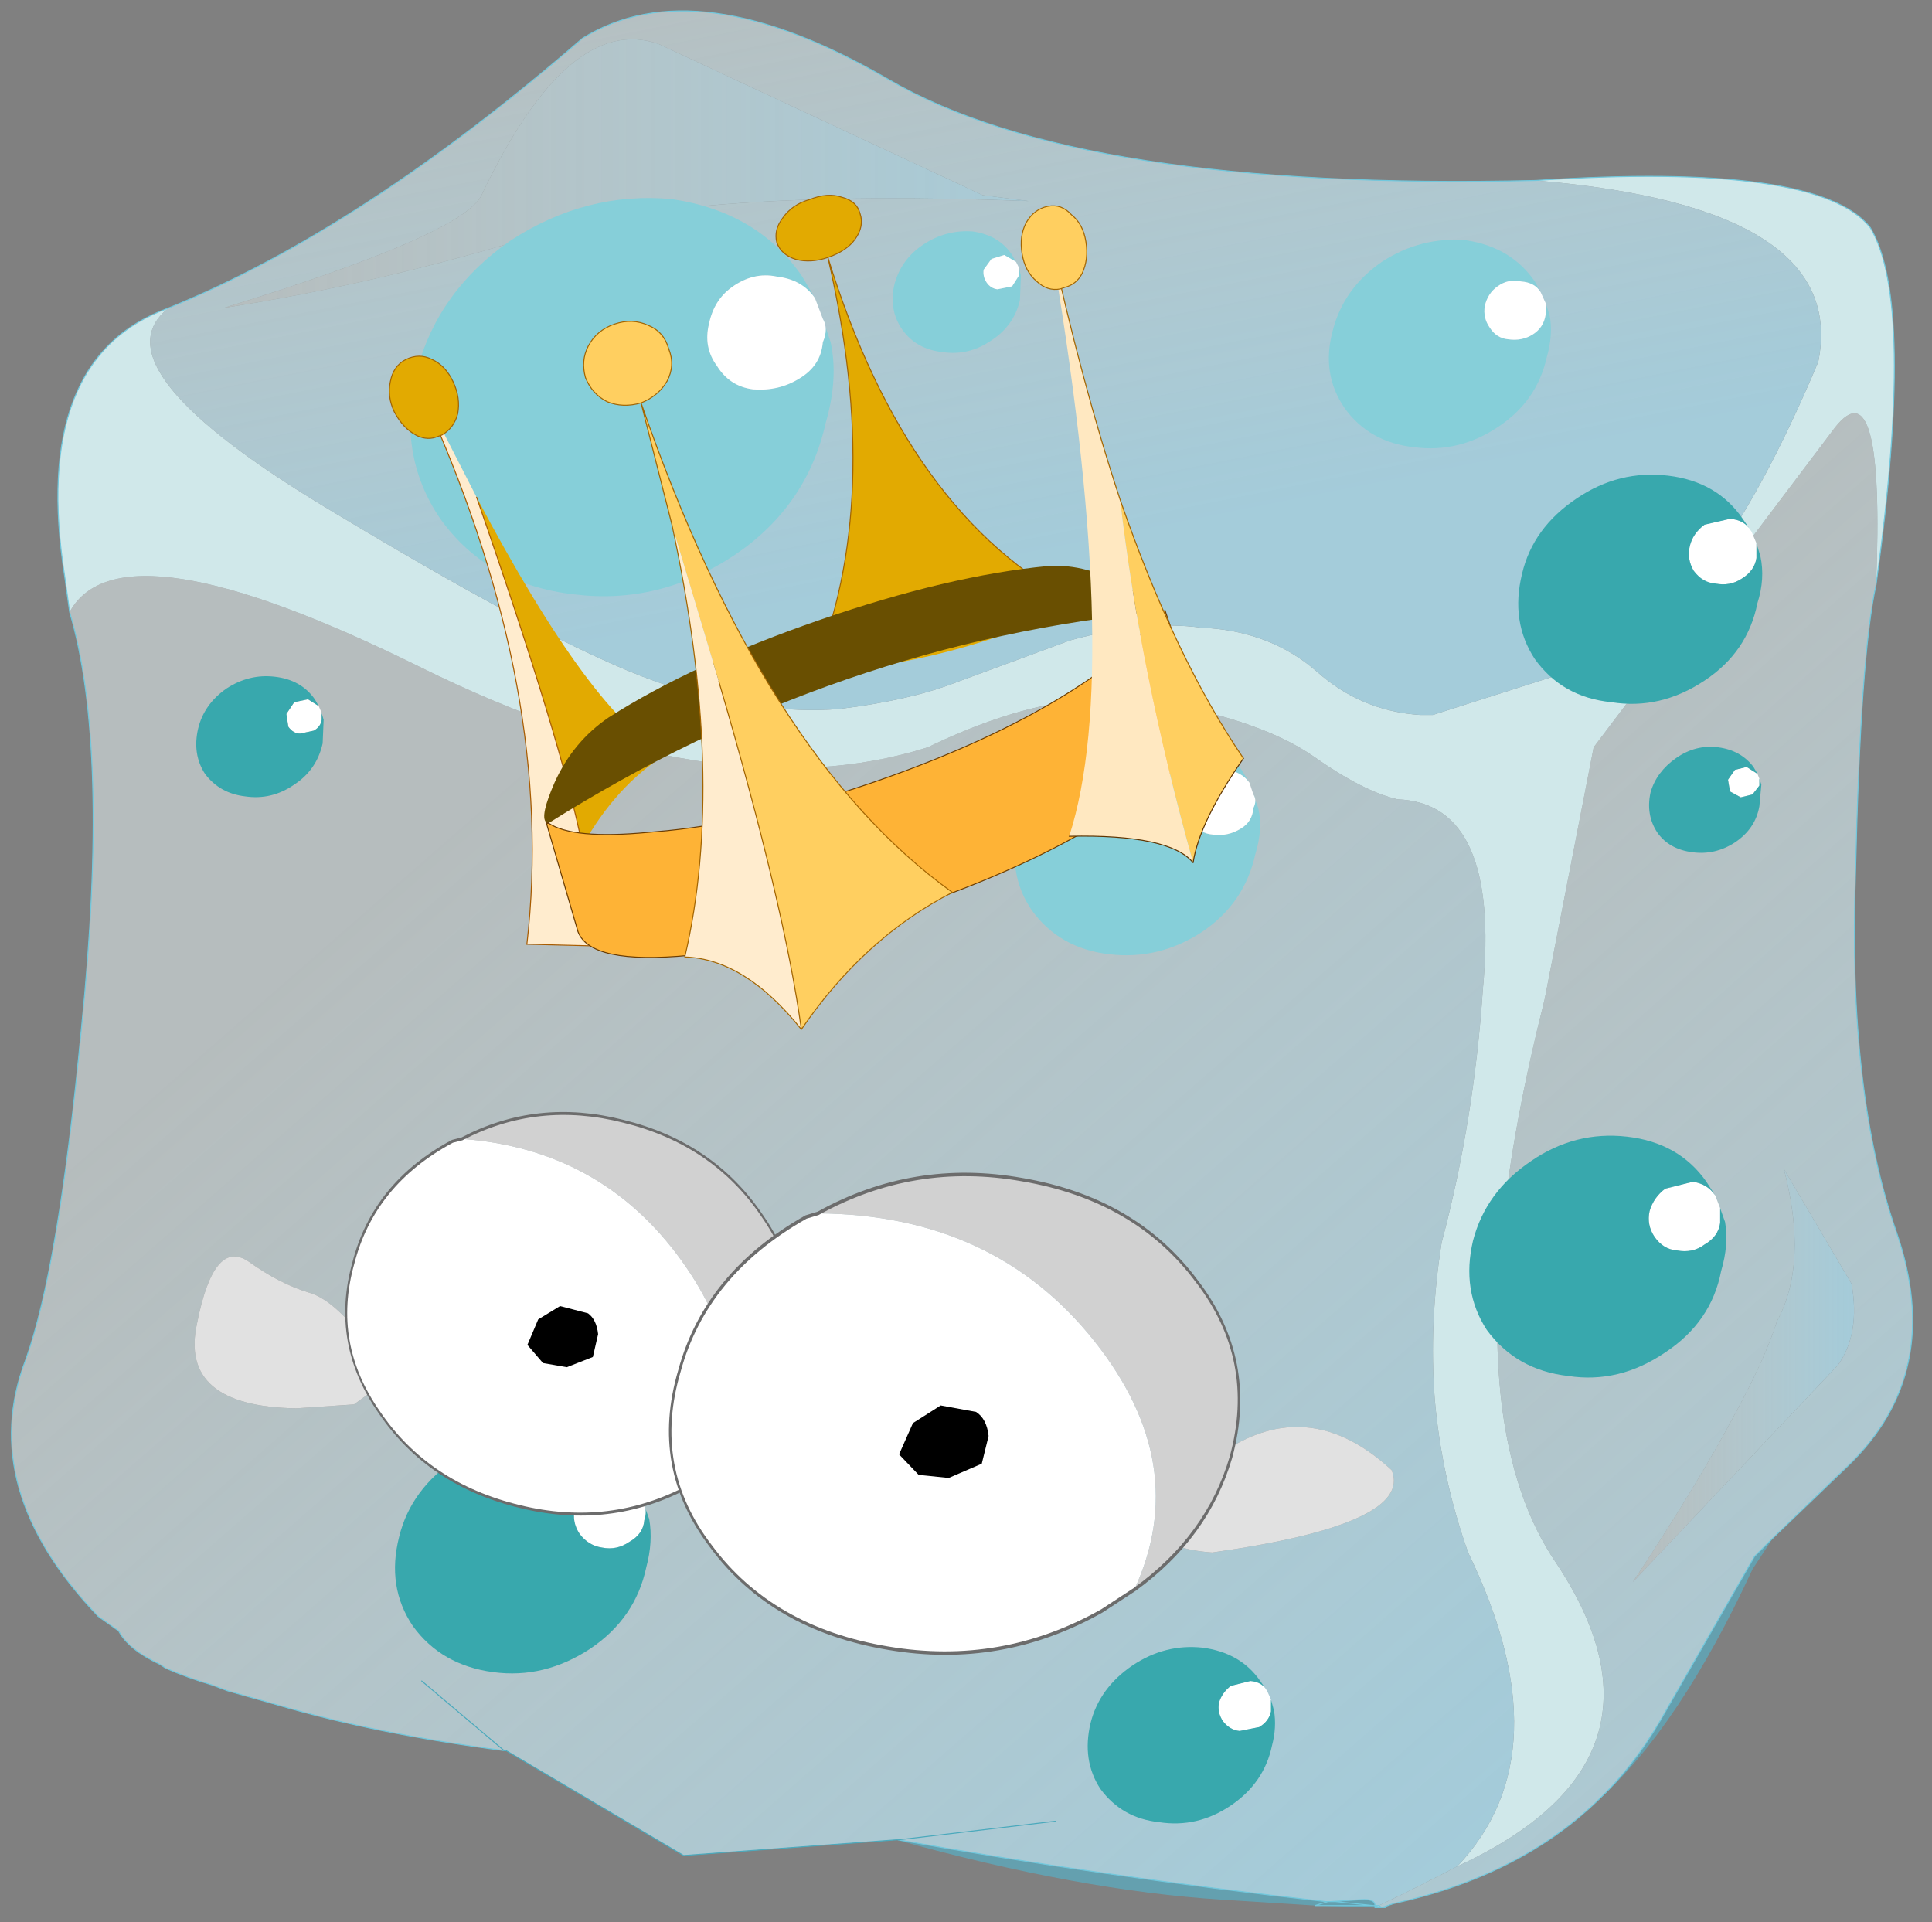 <svg width="197" height="196" xmlns="http://www.w3.org/2000/svg" xmlns:xlink="http://www.w3.org/1999/xlink">
 <rect width="100%" height="100%" fill="#808080" stroke="none"/>
 <defs>
  <g transform="matrix(1,0,0,1,192.55,294) " id="shape0">
   <path id="svg_1" stroke-opacity="0" stroke-linejoin="round" stroke-linecap="round" stroke="#ff00ff" fill="none" d="m187.95,-293.5l0,380l-379.95,0l-0.05,0l0,-380l380,0m-95,294.1l-189.95,0"/>
   <path id="svg_2" stroke-opacity="0" stroke-linejoin="round" stroke-linecap="round" stroke="#ff00ff" fill="none" d="m187.95,-293.5l-190,190l190,190m-380,-380l190,190l-189.95,190"/>
   <path id="svg_3" fill-rule="evenodd" fill-opacity="0.663" fill="#56b0c7" d="m42.35,-66.6l-1.05,1.6q-3.75,8.1 -7.9,11.8q1.8,-1.7 3.15,-4l4.85,-8.45l0.95,-0.95m-19.35,18.65l-0.5,0.2l-0.1,0l0.6,-0.2m-0.95,0.2l-3.05,-0.1l-4.75,-0.3q-7.25,-0.45 -16.6,-3.05l0.1,0q10.3,1.85 21.8,3.15l-0.55,0.2l2.95,0l0.1,0l-0.1,0l-2.95,0l0.65,-0.2l0.1,0l0.3,0l1.3,-0.1q0.7,-0.05 0.7,0.3l0,0.1m-0.1,-0.1l-1.9,-0.2l1.9,0.2"/>
   <path id="svg_4" fill-rule="evenodd" fill-opacity="0.831" fill="#dffcff" d="m26.25,-49.85q5.5,-5.8 0.55,-16q-1.35,-3.8 -1.7,-7.8q-0.3,-3.9 0.35,-8q1.65,-6.2 2.1,-12.9q0.9,-9.5 -4.35,-9.7q-1.75,-0.4 -4.3,-2.2q-2.6,-1.8 -7.8,-2.75q-5.15,-0.95 -11.85,2.3q-10.75,3.4 -25.9,-4.1q-15.25,-7.55 -17.85,-2.8l-0.25,-1.8q-1.75,-11.15 5.3,-13.7q-3.9,3.05 8.3,10.35q12.2,7.35 17.15,8.9q4.8,1.5 8.7,1.2q3.7,-0.45 6.1,-1.4l5.7,-2.1q3.8,-1.05 6.7,-0.65q3.5,0.15 5.9,2.25q2.25,2 5.25,2.2l0.65,0l8,-2.55q6,-2 11.65,-15.45q1.6,-7.9 -14.4,-9.25q14.4,-0.95 17.05,2.4q2.3,3.8 0.3,18.2q0.45,-11.25 -2.1,-8l-12.3,16.3l-2.5,12.85q-3.15,12.45 -2.2,20.55q0.6,5 2.8,8.2q6.65,10.05 -5.05,15.45"/>
   <path id="svg_5" fill-rule="evenodd" fill="url(#gradient0)" d="m30.25,-135.8q16,1.35 14.4,9.25q-5.65,13.45 -11.65,15.45l-8,2.55l-0.65,0q-3,-0.2 -5.25,-2.2q-2.4,-2.1 -5.9,-2.25q-2.9,-0.4 -6.7,0.65l-5.7,2.1q-2.4,0.95 -6.1,1.4q-3.9,0.3 -8.7,-1.2q-4.95,-1.55 -17.15,-8.9q-12.2,-7.3 -8.3,-10.35q9.85,-4 21.1,-13.75q5.8,-3.6 15.6,2.1q9.75,5.7 33,5.15m-53.75,0.75q-0.95,2 -13.15,5.75q8,-1.25 16.1,-3.75q8.1,-2.35 24.95,-1.7l-2.35,-0.3l-16.5,-7.7q-4.6,-1.65 -9.05,7.7"/>
   <path id="svg_6" fill-rule="evenodd" fill="url(#gradient1)" d="m-23.5,-135.05q4.45,-9.35 9.05,-7.7l16.5,7.7l2.35,0.3q-16.85,-0.65 -24.95,1.7q-8.1,2.5 -16.1,3.75q12.2,-3.75 13.15,-5.75"/>
   <path id="svg_7" fill-rule="evenodd" fill="url(#gradient2)" d="m-44.5,-113.8q2.6,-4.75 17.85,2.8q15.15,7.5 25.9,4.1q6.7,-3.25 11.85,-2.3q5.2,0.95 7.8,2.75q2.55,1.8 4.3,2.2q5.25,0.2 4.35,9.7q-0.45,6.7 -2.1,12.9q-0.65,4.1 -0.35,8q0.35,4 1.7,7.8q4.95,10.2 -0.55,16q-2,1.05 -4,2l0.15,0.1l0.2,0l-0.25,0l-0.1,0l-0.2,-0.1l0.2,0l-0.2,0l0.2,0.1l-0.2,0l0,-0.1q0,-0.35 -0.7,-0.3l-1.6,0.1l1.6,-0.1l-1.3,0.1l-0.3,0l-0.1,0l-0.1,0q-11.5,-1.3 -21.8,-3.15l-0.1,0l-10.85,0.8l-9.05,-5.35l-0.1,0q-6.5,-0.85 -11.45,-2.3l-2.65,-0.75l-0.8,-0.3q-1.2,-0.35 -2.35,-0.85l-0.3,-0.2q-1.6,-0.75 -2.1,-1.7l-1.05,-0.75q-6.2,-6.5 -3.7,-13.05q1.7,-4.7 2.85,-16.9q1.45,-14.35 -0.6,-21.25m17.95,54.5l4.2,3.55l-4.2,-3.55m40.3,-6.55q10.3,-1.45 9.15,-4.2q-4.65,-4.3 -9.55,-0.2q-4.85,4 0.4,4.4m-51.75,-11.7q-0.95,4.25 5.05,4.35l2.95,-0.2l1.65,-1.2q0,-0.6 -0.5,-1.25q-2,-2.85 -3.45,-3.25q-1.5,-0.45 -3.1,-1.6q-1.75,-1.15 -2.6,3.15m43.75,25.4l-8,0.95l8,-0.95"/>
   <path id="svg_8" fill-rule="evenodd" fill="url(#gradient3)" d="m26.25,-49.85q11.7,-5.4 5.05,-15.45q-2.2,-3.2 -2.8,-8.2q-0.95,-8.1 2.2,-20.55l2.5,-12.85l12.3,-16.3q2.55,-3.25 2.1,8q-0.8,3.6 -1.05,14.75q-0.4,11.15 2.1,18.3q2.45,7.15 -2.5,11.9l-3.8,3.65l-0.95,0.95l-4.85,8.45q-1.35,2.3 -3.15,4q-4,3.85 -10.4,5.25l-0.6,0.2l-0.15,-0.1q2,-0.95 4,-2m-3.9,2.1l-0.3,0l0.2,0l0.1,0m20.55,-37.65q1.25,4.8 -0.35,7.75q-0.6,1.9 -2.1,4.65q-1.9,3.6 -5.25,8.65l10.45,-11.05q1.15,-1.6 0.7,-4.15l-3.45,-5.85m-23.9,37.55l0.55,-0.2l0.1,0l-0.65,0.2"/>
   <path id="svg_9" fill-rule="evenodd" fill="url(#gradient4)" d="m42.9,-85.4l3.45,5.85q0.45,2.55 -0.7,4.15l-10.45,11.05q3.35,-5.05 5.25,-8.65q1.5,-2.75 2.1,-4.65q1.6,-2.95 0.35,-7.75"/>
   <path id="svg_10" fill-rule="evenodd" fill-opacity="0.761" fill="#ffffff" d="m-38,-77.55q0.85,-4.3 2.6,-3.15q1.6,1.15 3.1,1.6q1.45,0.4 3.45,3.25q0.5,0.65 0.5,1.25l-1.65,1.2l-2.95,0.2q-6,-0.1 -5.05,-4.35m51.75,11.7q-5.25,-0.4 -0.4,-4.4q4.9,-4.1 9.55,0.2q1.15,2.75 -9.15,4.2"/>
   <path id="svg_11" stroke-width="0.05" stroke-linejoin="round" stroke-linecap="round" stroke="#71c8dd" fill="none" d="m47.6,-115.2q2,-14.4 -0.3,-18.2q-2.65,-3.35 -17.05,-2.4q-23.25,0.55 -33,-5.15q-9.8,-5.7 -15.6,-2.1q-11.25,9.75 -21.1,13.75q-7.05,2.55 -5.3,13.7l0.25,1.8q2.05,6.9 0.6,21.25q-1.15,12.2 -2.85,16.9q-2.5,6.55 3.7,13.05l1.05,0.75q0.5,0.95 2.1,1.7l0.3,0.2q1.15,0.5 2.35,0.85l0.8,0.3l2.65,0.75q4.95,1.45 11.45,2.3m69.95,-59.45q-0.8,3.6 -1.05,14.75q-0.4,11.15 2.1,18.3q2.45,7.15 -2.5,11.9l-3.8,3.65l-0.95,0.95l-4.85,8.45q-1.35,2.3 -3.15,4q-4,3.85 -10.4,5.25l-0.6,0.2l0.2,0l-0.25,0l-0.3,0l0,-0.1l-0.1,0l-2.95,0m-41.25,-7.9l-0.1,0m44.75,8l-0.15,-0.1l-0.2,0l0.2,0.1m-2.7,-0.3q-11.5,-1.3 -21.8,-3.15m23.6,3.05l-1.6,0.1l0.3,0l1.9,0.2m-0.6,-0.3q0.7,-0.05 0.7,0.3m-2.3,-0.2l-0.1,0l-0.65,0.2m0.65,-0.2l-0.1,0"/>
   <path id="svg_12" stroke-width="0.05" stroke-linejoin="round" stroke-linecap="round" stroke="#4ba9bc" fill="none" d="m-22.35,-55.75l-4.2,-3.55m24.2,8.1l-10.85,0.8l-9.05,-5.35m20,4.55l-0.1,0m0.1,0l8,-0.95"/>
   <path id="svg_13" fill-rule="evenodd" fill="#86cfd9" d="m-6.5,-129.8l-0.65,-1.1q-2.25,-3.3 -6.65,-3.95q-4.35,-0.4 -8.2,2.1q-3.7,2.55 -4.8,6.65q-1.05,4.25 1.2,7.55q2.4,3.35 6.8,3.85q4.35,0.55 8.2,-2q3.7,-2.5 4.65,-6.75q0.65,-2.25 0.25,-4.1l-0.4,-1.2q0.3,0.5 0,1.2q-0.1,1.2 -1.2,1.85q-1.05,0.65 -2.35,0.55q-1.2,-0.15 -1.85,-1.2q-0.7,-0.95 -0.4,-2.15q0.25,-1.2 1.15,-1.85q1.1,-0.8 2.3,-0.55q1.3,0.15 1.95,1.1"/>
   <path id="svg_14" fill-rule="evenodd" fill="#ffffff" d="m-6.1,-128.75l-0.4,-1.05q-0.65,-0.95 -1.95,-1.1q-1.2,-0.25 -2.3,0.55q-0.9,0.65 -1.15,1.85q-0.3,1.2 0.4,2.15q0.65,1.05 1.85,1.2q1.3,0.1 2.35,-0.55q1.1,-0.65 1.2,-1.85q0.3,-0.7 0,-1.2"/>
   <path id="svg_15" fill-rule="evenodd" fill="#86cfd9" d="m3.9,-131.35l0,0.4l-0.35,0.55l-0.75,0.15q-0.35,-0.05 -0.55,-0.35q-0.2,-0.3 -0.15,-0.65l0.4,-0.55l0.65,-0.2l0.6,0.35l-0.2,-0.35q-0.65,-1 -2,-1.2q-1.35,-0.1 -2.5,0.65q-1.15,0.75 -1.5,2.05q-0.3,1.3 0.4,2.3q0.7,1 2.05,1.15q1.35,0.2 2.5,-0.6q1.15,-0.75 1.45,-2.05l0.05,-1.25l-0.1,-0.4"/>
   <path id="svg_16" fill-rule="evenodd" fill="#ffffff" d="m3.75,-131.65l-0.6,-0.35l-0.65,0.2l-0.4,0.55q-0.05,0.35 0.15,0.65q0.2,0.3 0.55,0.35l0.75,-0.15l0.35,-0.55l0,-0.4l-0.15,-0.3"/>
   <path id="svg_17" fill-rule="evenodd" fill="#ffffff" d="m-15.4,-68.9q-0.4,-0.6 -1.2,-0.7l-1.35,0.35l-0.8,1.15q-0.15,0.7 0.25,1.3q0.45,0.6 1.15,0.7q0.75,0.15 1.4,-0.3q0.7,-0.4 0.75,-1.1q0.15,-0.45 0,-0.75l-0.2,-0.65"/>
   <path id="svg_18" fill-rule="evenodd" fill="#38a8ad" d="m-15.2,-68.25q0.15,0.3 0,0.75q-0.05,0.7 -0.75,1.1q-0.65,0.45 -1.4,0.3q-0.7,-0.1 -1.15,-0.7q-0.4,-0.6 -0.25,-1.3l0.8,-1.15l1.35,-0.35q0.8,0.1 1.2,0.7l-0.5,-0.7q-1.4,-2 -4,-2.3q-2.65,-0.3 -4.85,1.25q-2.35,1.55 -2.95,4q-0.65,2.55 0.7,4.55q1.45,2 4.1,2.35q2.6,0.35 4.95,-1.2q2.3,-1.55 2.85,-4.15q0.35,-1.3 0.15,-2.45l-0.25,-0.7"/>
   <path id="svg_19" fill-rule="evenodd" fill="#86cfd9" d="m3.7,-75.6l-0.2,-0.3q-0.75,-1.05 -2.1,-1.3q-1.4,-0.1 -2.65,0.7q-1.15,0.8 -1.5,2.1q-0.35,1.35 0.4,2.4q0.75,1.05 2.15,1.25q1.35,0.15 2.6,-0.65q1.15,-0.8 1.45,-2.15l0.1,-1.3l-0.15,-0.4l0,0.4q0,0.35 -0.35,0.6l-0.75,0.15l-0.6,-0.4q-0.2,-0.25 -0.15,-0.65l0.4,-0.6l0.7,-0.15q0.45,0.05 0.65,0.3"/>
   <path id="svg_20" fill-rule="evenodd" fill="#ffffff" d="m3.8,-75.25l-0.1,-0.35q-0.2,-0.25 -0.65,-0.3l-0.7,0.15l-0.4,0.6q-0.05,0.4 0.15,0.65l0.6,0.4l0.75,-0.15q0.35,-0.25 0.35,-0.6l0,-0.4"/>
   <path id="svg_21" fill-rule="evenodd" fill="#ffffff" d="m-31.8,-109l-0.55,-0.35l-0.7,0.15l-0.4,0.6l0.1,0.65q0.25,0.35 0.6,0.35l0.7,-0.15q0.35,-0.2 0.4,-0.55l0,-0.35l-0.15,-0.35"/>
   <path id="svg_22" fill-rule="evenodd" fill="#38a8ad" d="m-31.65,-108.65l0,0.35q-0.05,0.35 -0.4,0.55l-0.7,0.15q-0.35,0 -0.6,-0.35l-0.1,-0.65l0.4,-0.6l0.7,-0.15l0.55,0.35l-0.2,-0.35q-0.7,-1 -2.05,-1.15q-1.3,-0.15 -2.45,0.6q-1.15,0.8 -1.45,2.05q-0.3,1.3 0.35,2.3q0.75,1 2.05,1.15q1.35,0.2 2.5,-0.6q1.15,-0.75 1.45,-2.1l0.05,-1.2l-0.1,-0.35"/>
   <path id="svg_23" fill-rule="evenodd" fill="#86cfd9" d="m30.75,-129.55l0,0.6q-0.1,0.65 -0.65,1q-0.55,0.35 -1.25,0.25q-0.6,-0.05 -0.95,-0.6q-0.35,-0.5 -0.25,-1.1q0.15,-0.65 0.65,-1q0.55,-0.4 1.2,-0.25q0.7,0.05 1,0.55l-0.3,-0.55q-1.2,-1.75 -3.5,-2.1q-2.3,-0.2 -4.3,1.1q-1.95,1.35 -2.5,3.5q-0.6,2.2 0.6,3.95q1.25,1.75 3.55,2q2.3,0.3 4.3,-1.05q1.95,-1.3 2.45,-3.5q0.35,-1.2 0.15,-2.2l-0.2,-0.6"/>
   <path id="svg_24" fill-rule="evenodd" fill="#ffffff" d="m30.5,-130.1q-0.3,-0.5 -1,-0.55q-0.65,-0.15 -1.2,0.25q-0.5,0.35 -0.65,1q-0.1,0.6 0.25,1.1q0.35,0.55 0.95,0.6q0.7,0.1 1.25,-0.25q0.55,-0.35 0.65,-1l0,-0.6l-0.25,-0.55"/>
   <path id="svg_25" fill-rule="evenodd" fill="#ffffff" d="m41.25,-117.9q-0.35,-0.6 -1.1,-0.65l-1.3,0.3q-0.6,0.45 -0.75,1.1q-0.15,0.65 0.2,1.25q0.45,0.6 1.1,0.65q0.75,0.15 1.35,-0.25q0.65,-0.4 0.75,-1.05l0,-0.75l-0.25,-0.6"/>
   <path id="svg_26" fill-rule="evenodd" fill="#38a8ad" d="m41.5,-117.3l0,0.75q-0.1,0.65 -0.75,1.05q-0.6,0.4 -1.35,0.25q-0.65,-0.05 -1.1,-0.65q-0.35,-0.6 -0.2,-1.25q0.15,-0.65 0.75,-1.1l1.3,-0.3q0.75,0.05 1.1,0.65l-0.45,-0.65q-1.3,-1.9 -3.8,-2.2q-2.5,-0.3 -4.65,1.15q-2.25,1.5 -2.8,3.85q-0.6,2.45 0.65,4.35q1.4,1.95 3.9,2.2q2.5,0.4 4.75,-1.1q2.2,-1.45 2.7,-3.95q0.4,-1.25 0.15,-2.4l-0.2,-0.65"/>
   <path id="svg_27" fill-rule="evenodd" fill="#ffffff" d="m41.55,-105.55l-0.55,-0.35l-0.6,0.15l-0.35,0.5l0.1,0.6l0.55,0.3l0.6,-0.15l0.35,-0.45l0,-0.35l-0.1,-0.25"/>
   <path id="svg_28" fill-rule="evenodd" fill="#38a8ad" d="m41.65,-105.3l0,0.35l-0.35,0.45l-0.6,0.15l-0.55,-0.3l-0.1,-0.6l0.35,-0.5l0.6,-0.15l0.55,0.35l-0.2,-0.35q-0.65,-0.85 -1.8,-1q-1.15,-0.15 -2.15,0.55q-1,0.7 -1.3,1.75q-0.25,1.15 0.35,2.05q0.6,0.85 1.8,1q1.15,0.15 2.15,-0.5q1.05,-0.7 1.25,-1.85l0.1,-1.1l-0.1,-0.3"/>
   <path id="svg_29" fill-rule="evenodd" fill="#86cfd9" d="m15.65,-105.1l-0.4,-0.65q-1.3,-1.9 -3.85,-2.3q-2.5,-0.2 -4.75,1.25q-2.15,1.45 -2.75,3.85q-0.65,2.45 0.65,4.35q1.4,1.95 3.95,2.25q2.55,0.3 4.75,-1.15q2.15,-1.45 2.7,-3.95q0.4,-1.3 0.15,-2.35l-0.25,-0.7q0.2,0.3 0,0.7q-0.05,0.7 -0.65,1.05q-0.65,0.4 -1.4,0.3q-0.7,-0.05 -1.1,-0.65q-0.35,-0.55 -0.2,-1.25q0.15,-0.7 0.7,-1.1q0.6,-0.45 1.3,-0.3q0.75,0.1 1.15,0.65"/>
   <path id="svg_30" fill-rule="evenodd" fill="#ffffff" d="m15.85,-104.5l-0.2,-0.6q-0.4,-0.55 -1.15,-0.65q-0.7,-0.15 -1.3,0.3q-0.55,0.4 -0.7,1.1q-0.15,0.7 0.2,1.25q0.4,0.6 1.1,0.65q0.75,0.1 1.4,-0.3q0.6,-0.35 0.65,-1.05q0.2,-0.4 0,-0.7"/>
   <path id="svg_31" fill-rule="evenodd" fill="#ffffff" d="m-7.15,-73.25l-0.6,-0.35l-0.7,0.15l-0.4,0.6l0.1,0.7q0.25,0.3 0.6,0.35q0.4,0.1 0.75,-0.15q0.35,-0.2 0.4,-0.55l0,-0.4l-0.15,-0.35"/>
   <path id="svg_32" fill-rule="evenodd" fill="#38a8ad" d="m-7,-72.9l0,0.4q-0.05,0.35 -0.4,0.55q-0.35,0.25 -0.75,0.15q-0.35,-0.05 -0.6,-0.35l-0.1,-0.7l0.4,-0.6l0.7,-0.15l0.6,0.35l-0.25,-0.35q-0.7,-1.05 -2.05,-1.2q-1.4,-0.15 -2.55,0.65q-1.2,0.8 -1.55,2.1q-0.3,1.3 0.4,2.35q0.75,1.05 2.1,1.2q1.4,0.2 2.6,-0.6q1.2,-0.8 1.45,-2.15q0.25,-0.7 0.1,-1.3l-0.1,-0.35"/>
   <path id="svg_33" fill-rule="evenodd" fill="#ffffff" d="m39.4,-84.05q-0.4,-0.6 -1.15,-0.7l-1.4,0.35q-0.6,0.45 -0.8,1.15q-0.15,0.7 0.25,1.3q0.45,0.65 1.15,0.7q0.8,0.15 1.4,-0.3q0.7,-0.4 0.8,-1.1l0,-0.75l-0.25,-0.65"/>
   <path id="svg_34" fill-rule="evenodd" fill="#38a8ad" d="m39.65,-83.4l0,0.75q-0.1,0.7 -0.8,1.1q-0.6,0.45 -1.4,0.3q-0.7,-0.05 -1.15,-0.7q-0.4,-0.6 -0.25,-1.3q0.2,-0.7 0.8,-1.15l1.4,-0.35q0.75,0.1 1.15,0.7l-0.45,-0.7q-1.4,-2 -4.05,-2.3q-2.65,-0.3 -4.9,1.25q-2.3,1.55 -2.95,4.05q-0.6,2.55 0.7,4.55q1.5,2.05 4.15,2.35q2.6,0.4 4.95,-1.2q2.35,-1.55 2.85,-4.15q0.4,-1.35 0.2,-2.5l-0.25,-0.7"/>
   <path id="svg_35" fill-rule="evenodd" fill="#ffffff" d="m16.55,-58.8q-0.25,-0.45 -0.85,-0.5l-1,0.25q-0.45,0.35 -0.6,0.85q-0.1,0.5 0.2,0.95q0.35,0.45 0.85,0.5l1,-0.2q0.5,-0.3 0.6,-0.8l0,-0.6l-0.2,-0.45"/>
   <path id="svg_36" fill-rule="evenodd" fill="#38a8ad" d="m16.75,-58.35l0,0.6q-0.1,0.5 -0.6,0.8l-1,0.2q-0.5,-0.05 -0.85,-0.5q-0.3,-0.45 -0.2,-0.95q0.15,-0.5 0.6,-0.85l1,-0.25q0.6,0.05 0.85,0.5l-0.35,-0.5q-1,-1.45 -2.95,-1.7q-1.9,-0.2 -3.55,0.9q-1.7,1.15 -2.15,2.95q-0.45,1.9 0.5,3.35q1.1,1.5 3,1.7q1.95,0.3 3.65,-0.85q1.7,-1.15 2.1,-3.05q0.25,-0.95 0.1,-1.8l-0.15,-0.55"/>
  </g>
  <g transform="matrix(1,0,0,1,4.15,6.95) " id="sprite0">
   <use id="svg_37" xlink:href="#shape1" width="6.95" transform="matrix(1,0,0,1,-4.15,-6.95) " height="11.6"/>
  </g>
  <g transform="matrix(1,0,0,1,4.15,6.95) " id="shape1">
   <path id="svg_38" fill-rule="evenodd" fill="#ffffff" d="m1.9,-4.4l0.3,0.7q0.8,2.15 0.5,4.4q-0.3,2.3 -1.5,3.35q-1.15,1.05 -2.55,0.25q-1.4,-0.75 -2.2,-2.9l-0.05,-0.25q0.05,-3.55 1.9,-5.3q1.8,-1.7 3.6,-0.25"/>
   <path id="svg_39" fill-rule="evenodd" fill="#d1d1d1" d="m-3.6,1.15q-0.75,-2.05 -0.45,-4.2q0.3,-2.25 1.5,-3.3q1.15,-1.05 2.55,-0.3q1.15,0.65 1.9,2.25q-1.8,-1.45 -3.6,0.25q-1.85,1.75 -1.9,5.3"/>
   <path id="svg_40" stroke-width="0.05" stroke-linejoin="round" stroke-linecap="round" stroke="#6c6c6c" fill="none" d="m-3.6,1.15q-0.75,-2.05 -0.45,-4.2q0.3,-2.25 1.5,-3.3q1.15,-1.05 2.55,-0.3q1.15,0.65 1.9,2.25l0.3,0.7q0.8,2.15 0.5,4.4q-0.3,2.3 -1.5,3.35q-1.15,1.05 -2.55,0.25q-1.4,-0.75 -2.2,-2.9l-0.05,-0.25z"/>
   <path id="svg_41" fill-rule="evenodd" fill="#000000" d="m0.2,-0.3l-0.3,0.35l-0.45,-0.35l-0.25,-0.6l0.1,-0.7q0.1,-0.2 0.35,-0.2l0.4,0.2l0.2,0.7l-0.05,0.6"/>
  </g>
  <g transform="matrix(1,0,0,1,19.1,20.95) " id="sprite1">
   <use id="svg_42" xlink:href="#shape2" width="38.2" transform="matrix(1,0,0,1,-19.1,-20.95) " height="41.85"/>
  </g>
  <g transform="matrix(1,0,0,1,19.1,20.95) " id="shape2">
   <path id="svg_43" fill-rule="evenodd" fill="#e2aa01" d="m-12.8,4.2q6.75,-7.45 6.35,-21.9q-1,0 -1.6,-0.45q-0.65,-0.5 -0.65,-1.2q-0.05,-0.7 0.6,-1.15q0.6,-0.5 1.6,-0.45q0.9,-0.05 1.55,0.45q0.65,0.45 0.7,1.15q0,0.7 -0.65,1.2q-0.65,0.45 -1.55,0.45q1.25,13.35 7.45,20.75q-6.7,2 -13.8,1.15"/>
   <path id="svg_44" stroke-width="0.05" stroke-linejoin="round" stroke-linecap="round" stroke="#a36501" fill="none" d="m-12.8,4.2q6.75,-7.45 6.35,-21.9q-1,0 -1.6,-0.45q-0.65,-0.5 -0.65,-1.2q-0.05,-0.7 0.6,-1.15q0.6,-0.5 1.6,-0.45q0.9,-0.05 1.55,0.45q0.65,0.45 0.7,1.15q0,0.7 -0.65,1.2q-0.65,0.45 -1.55,0.45q1.25,13.35 7.45,20.75"/>
   <path id="svg_45" fill-rule="evenodd" fill="#e2aa01" d="m14.25,-11.7q-0.1,13.95 0.6,19.5q-2.55,-2.45 -5.5,-3.2q2.9,-3.1 4.9,-16.3"/>
   <path id="svg_46" fill-rule="evenodd" fill="#ffecce" d="m14.25,-11.7l0.75,-5.4l0.1,0q-1.45,16.75 4,28.9l-3.55,1.4l-0.7,-5.4q-0.7,-5.55 -0.6,-19.5"/>
   <path id="svg_47" stroke-width="0.05" stroke-linejoin="round" stroke-linecap="round" stroke="#a95c01" fill="none" d="m14.25,-11.7q-0.1,13.95 0.6,19.5l0.7,5.4l3.55,-1.4"/>
   <path id="svg_48" stroke-width="0.05" stroke-linejoin="round" stroke-linecap="round" stroke="#a95c01" fill="none" d="m19.1,11.8q-5.45,-12.15 -4,-28.9"/>
   <path id="svg_49" fill-rule="evenodd" fill="#e2aa01" d="m16.5,-19.05q0.4,0.7 0.3,1.6q-0.15,1 -0.7,1.6q-0.45,0.45 -1,0.4l-0.2,0q-0.7,-0.15 -1.1,-0.8q-0.4,-0.75 -0.3,-1.7q0.1,-0.95 0.65,-1.5q0.5,-0.55 1.25,-0.45q0.7,0.1 1.1,0.85"/>
   <path id="svg_50" stroke-width="0.05" stroke-linejoin="round" stroke-linecap="round" stroke="#a36501" fill="none" d="m16.5,-19.05q0.4,0.7 0.3,1.6q-0.15,1 -0.7,1.6q-0.45,0.45 -1,0.4l-0.2,0q-0.7,-0.15 -1.1,-0.8q-0.4,-0.75 -0.3,-1.7q0.1,-0.95 0.65,-1.5q0.5,-0.55 1.25,-0.45q0.7,0.1 1.1,0.85z"/>
   <path id="svg_51" fill-rule="evenodd" fill="#e2aa01" d="m16.1,6.05l0.1,-0.1l0,0.1l-0.1,0m-32.95,0l0.05,0l-0.05,0"/>
   <path id="svg_52" fill-rule="evenodd" fill="#694f01" d="m-16.8,6.05l1.3,-1.75q1.6,-2 3.55,-2.55q4.9,-1.25 11.75,-1.25q6.8,0 11.7,1.25q2.1,0.6 3.65,2.35q1.25,1.45 1.05,1.85l-0.1,0.1q-16.75,-4.15 -32.85,0l-0.05,0"/>
   <path id="svg_53" fill-rule="evenodd" fill="#feb336" d="m-16.8,6.05l0.05,0q3.35,1.8 4.8,2.2l0.95,0.25q4.6,1.15 10.8,1.15q6.15,0 10.75,-1.15l0.95,-0.25q3.7,-0.95 4.6,-2.2l0.1,0l0.25,6q-0.05,1.9 -4.95,3.15q-4.9,1.45 -11.7,1.45q-6.85,0 -11.75,-1.45q-4.9,-1.25 -4.9,-3.15l0,-6l0.05,0"/>
   <path id="svg_54" stroke-width="0.05" stroke-linejoin="round" stroke-linecap="round" stroke="#6b3c01" fill="none" d="m-16.8,6.05l0.05,0m32.85,0l0.1,-0.1l0,0.1m-33.05,0l0.05,0"/>
   <path id="svg_55" stroke-width="0.05" stroke-linejoin="round" stroke-linecap="round" stroke="#6b3c01" fill="none" d="m16.2,6.05l0.25,6q-0.05,1.9 -4.95,3.15q-4.9,1.45 -11.7,1.45q-6.85,0 -11.75,-1.45q-4.9,-1.25 -4.9,-3.15l0,-6m32.95,0q-0.9,1.25 -4.6,2.2l-0.95,0.25q-4.6,1.15 -10.75,1.15q-6.2,0 -10.8,-1.15l-0.95,-0.25q-1.45,-0.4 -4.8,-2.2m32.85,0l0.1,0"/>
   <path id="svg_56" fill-rule="evenodd" fill="#ffcf60" d="m4.85,-13.6q-0.95,-0.05 -1.6,-0.65q-0.65,-0.65 -0.6,-1.6q-0.05,-0.95 0.6,-1.55q0.65,-0.65 1.6,-0.65q0.95,0 1.6,0.65q0.6,0.6 0.65,1.55q-0.05,0.95 -0.65,1.6q-0.65,0.6 -1.6,0.65l0.5,6.7l0.3,8.75q0.5,12.5 1.7,19.05q-4.5,-3.55 -9.45,-4.3q6.85,-10.15 6.95,-30.2"/>
   <path id="svg_57" fill-rule="evenodd" fill="#ffecce" d="m5.35,-6.9q1.5,13.8 6.4,22.1q-2.85,1.15 -4.4,5.7q-1.2,-6.55 -1.7,-19.05l-0.3,-8.75"/>
   <path id="svg_58" stroke-width="0.05" stroke-linejoin="round" stroke-linecap="round" stroke="#a36501" fill="none" d="m4.85,-13.6q-0.95,-0.05 -1.6,-0.65q-0.65,-0.65 -0.6,-1.6q-0.05,-0.95 0.6,-1.55q0.65,-0.65 1.6,-0.65q0.95,0 1.6,0.65q0.6,0.6 0.65,1.55q-0.05,0.95 -0.65,1.6q-0.65,0.6 -1.6,0.65"/>
   <path id="svg_59" stroke-width="0.05" stroke-linejoin="round" stroke-linecap="round" stroke="#a36501" fill="none" d="m4.85,-13.6l0.5,6.7q1.5,13.8 6.4,22.1q-2.85,1.15 -4.4,5.7q-4.5,-3.55 -9.45,-4.3q6.85,-10.15 6.95,-30.2m0.8,15.45q0.5,12.5 1.7,19.05"/>
   <path id="svg_60" fill-rule="evenodd" fill="#ffcf60" d="m-16.5,-0.35q1.85,9.1 2.4,19.65q-0.95,-1.95 -4.1,-4.4q1.65,-6.3 1.7,-15.25"/>
   <path id="svg_61" fill-rule="evenodd" fill="#ffe8c1" d="m-14.1,19.3q-0.55,-10.55 -2.4,-19.65q-0.05,-6.55 -0.9,-14.55q3.45,23.1 8.8,30.7q-4.85,1.65 -5.5,3.5"/>
   <path id="svg_62" stroke-width="0.05" stroke-linejoin="round" stroke-linecap="round" stroke="#a36501" fill="none" d="m-17.4,-14.9q0.85,8 0.9,14.55q-0.05,8.95 -1.7,15.25"/>
   <path id="svg_63" stroke-width="0.05" stroke-linejoin="round" stroke-linecap="round" stroke="#5f3401" fill="none" d="m-14.1,19.3q0.65,-1.85 5.5,-3.5m-9.6,-0.9q3.15,2.45 4.1,4.4"/>
   <path id="svg_64" fill-rule="evenodd" fill="#ffcf60" d="m-16.5,-16q0.55,0.55 0.7,1.5q0.15,0.95 -0.25,1.65q-0.35,0.7 -1,0.8l-0.25,0q-0.6,0.05 -1.05,-0.4q-0.55,-0.6 -0.7,-1.55q-0.15,-0.95 0.25,-1.6q0.3,-0.75 1,-0.85q0.7,-0.1 1.3,0.45"/>
   <path id="svg_65" stroke-width="0.05" stroke-linejoin="round" stroke-linecap="round" stroke="#a36501" fill="none" d="m-16.5,-16q-0.6,-0.55 -1.3,-0.45q-0.7,0.1 -1,0.85q-0.4,0.65 -0.25,1.6q0.15,0.95 0.7,1.55q0.45,0.45 1.05,0.4l0.25,0q0.65,-0.1 1,-0.8q0.4,-0.7 0.25,-1.65q-0.15,-0.95 -0.7,-1.5z"/>
  </g>
  <g id="sprite2">
   <use id="svg_66" xlink:href="#shape3" width="102.95" height="45"/>
  </g>
  <g id="shape3">
   <path id="svg_67" fill-rule="evenodd" fill-opacity="0" fill="#ff00ff" d="m0,0l102.95,0l0,45l-102.95,0l0,-45"/>
  </g>
  <linearGradient y2="-0.115" y1="0.702" x2="0.327" x1="0.71" spreadMethod="pad" id="gradient0">
   <stop stop-opacity="0.8" stop-color="#acdef0" offset="0"/>
   <stop stop-opacity="0.502" stop-color="#ebf9fa" offset="1"/>
  </linearGradient>
  <linearGradient y2="0.434" y1="0.434" x2="-0.035" x1="1.143" spreadMethod="pad" id="gradient1">
   <stop stop-opacity="0.8" stop-color="#acdef0" offset="0"/>
   <stop stop-opacity="0.502" stop-color="#ebf9fa" offset="1"/>
  </linearGradient>
  <linearGradient y2="0.29" y1="0.975" x2="0.231" x1="0.905" spreadMethod="pad" id="gradient2">
   <stop stop-opacity="0.8" stop-color="#acdef0" offset="0"/>
   <stop stop-opacity="0.502" stop-color="#ebf9fa" offset="1"/>
  </linearGradient>
  <linearGradient y2="0.031" y1="1.089" x2="0.616" x1="1.003" spreadMethod="pad" id="gradient3">
   <stop stop-opacity="0.8" stop-color="#acdef0" offset="0"/>
   <stop stop-opacity="0.502" stop-color="#ebf9fa" offset="1"/>
  </linearGradient>
  <linearGradient y2="0.499" y1="0.499" x2="-0.005" x1="0.998" spreadMethod="pad" id="gradient4">
   <stop stop-opacity="0.8" stop-color="#acdef0" offset="0"/>
   <stop stop-opacity="0.502" stop-color="#ebf9fa" offset="1"/>
  </linearGradient>
 </defs>
 <g>
  <title>background</title>
  <rect fill="none" id="canvas_background" height="198" width="199" y="-1" x="-1"/>
 </g>
 <g>
  <title>Layer 1</title>
  <g id="svg_68" transform="matrix(2,0,0,2,0,0) ">
   <use x="48.05" y="145" id="svg_69" xlink:href="#shape0" width="381" transform="matrix(1,0,0,1,-192.55,-294) " height="381"/>
   <use x="48.293" y="-16.196" id="svg_70" xlink:href="#sprite0" width="6.95" transform="matrix(0.327,2.968,-1.993,-0.104,-8.555,-87.745) " height="11.6"/>
   <use x="0" y="0" id="svg_71" xlink:href="#sprite0" width="6.95" transform="matrix(0.388,3.521,-2.52,0.032,61.906,59.664) " height="11.6"/>
   <use x="1.03" y="160.29" id="svg_72" xlink:href="#sprite1" width="38.2" transform="matrix(-0.954,0.329,0.306,0.902,5.217,-138.889) " height="41.85"/>
   <use x="-79.681" y="-89.793" xlink:href="#sprite2" width="102.95" transform="matrix(1.807,0,0,1.654,96,165.3) " id="_mcMask" height="45"/>
  </g>
 </g>
</svg>